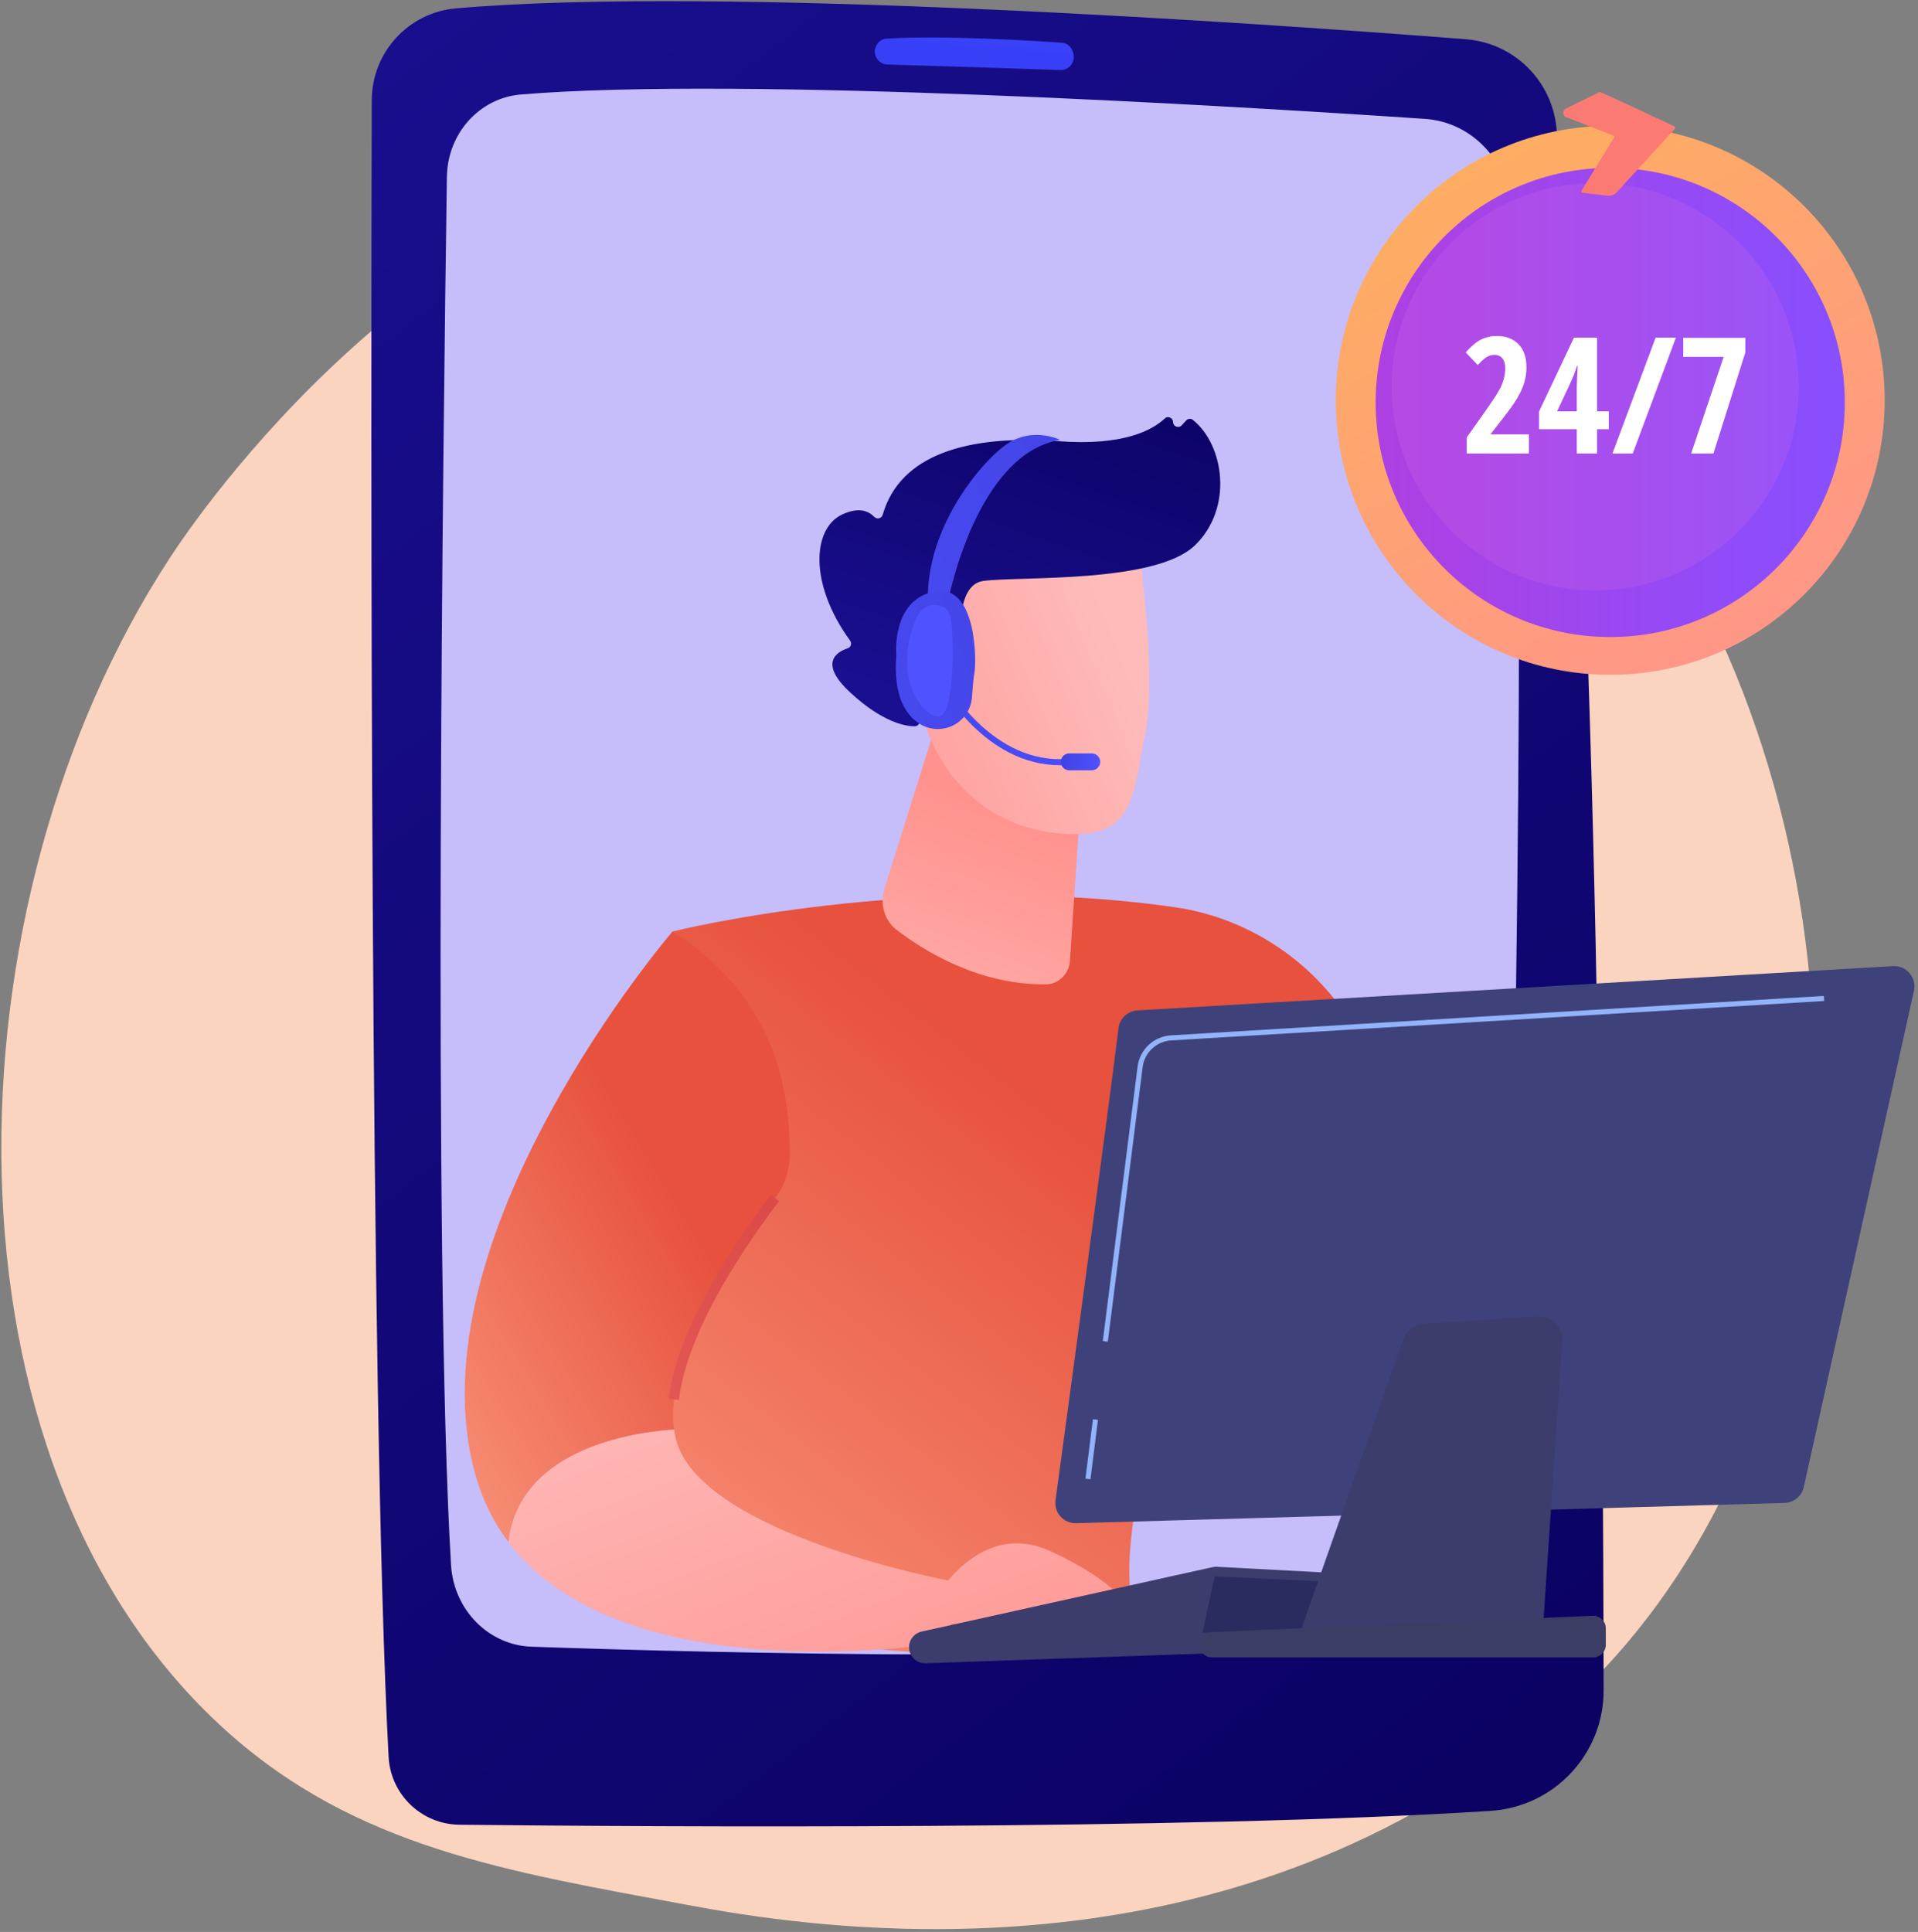 <svg width="557" height="561" viewBox="0 0 557 561" fill="none" xmlns="http://www.w3.org/2000/svg">
<rect x="0" y="0" width="557" height="561" fill="#808080" stroke="none"/>
<g clip-path="url(#clip0)">
<path d="M463.578 486.95C449.872 501.077 437.61 509.381 428.221 515.65C336.65 576.792 231.976 559.169 199.613 553.147C147.399 543.429 103.324 536.573 65.454 502.36C-20.595 424.618 -16.409 262.442 49.342 161.983C57.139 150.071 122.791 52.752 227.693 39.041C230.258 38.705 232.173 38.515 233.85 38.337C250.079 36.619 350.64 27.551 432.638 96.249C444.377 106.082 463.265 123.82 480.782 150.872C544.829 249.791 545.032 402.991 463.578 486.95Z" fill="#FAD4BF"/>
<path d="M132.42 2.429C118.598 3.63 108.002 15.207 107.962 29.08C107.721 113.923 107.324 406.568 112.854 510.149C113.44 521.123 122.436 529.744 133.423 529.861C187.772 530.446 344.105 531.522 432.857 525.844C451.343 524.662 465.727 509.352 465.704 490.828C465.596 401.783 464.172 151.356 451.975 36.889C450.514 23.173 439.489 12.469 425.737 11.397C366.464 6.778 209.057 -4.237 132.42 2.429Z" fill="url(#paint0_linear)"/>
<path d="M129.778 51.314C128.712 123.891 125.672 365.319 130.978 454.425C131.754 467.45 141.87 477.731 154.361 478.168C205.795 479.961 337.688 483.43 412.843 475.16C426.377 473.671 436.718 461.942 437.079 447.738C438.959 373.676 444.037 148.812 438.882 60.702C438.06 46.646 427.32 35.43 413.858 34.523C358.168 30.769 215.162 22.116 151.253 27.439C139.255 28.435 129.962 38.748 129.778 51.314Z" fill="#C6BDFB"/>
<path d="M254.049 15.046C254.092 17.052 255.692 18.67 257.696 18.731C267.592 19.031 295.473 19.885 307.932 20.334C310.39 20.424 312.266 18.175 311.748 15.771C311.706 15.695 311.386 12.613 308.24 12.395C299.811 11.809 274.379 10.228 257.574 11.198C254.125 11.399 253.937 15.323 254.049 15.046Z" fill="url(#paint1_linear)"/>
<path d="M195.303 270.486C195.303 270.486 266.195 252.702 341.097 263.427C362.172 266.444 380.838 278.706 392.21 296.703C412.702 329.131 441.673 386.917 435.545 447.186L403.383 455.139C403.383 455.139 381.155 383.618 356.139 354.509C356.139 354.509 326.511 422.043 328.01 459.128C328.052 460.175 328.12 461.2 328.213 462.198C331.613 498.481 185.99 468.969 185.99 468.969L195.303 270.486Z" fill="url(#paint2_linear)"/>
<path d="M271.942 209.944L256.849 258.019C255.445 262.492 256.841 267.281 260.348 269.981C268.426 276.203 284.394 286.109 303.903 285.824C307.472 285.773 310.474 282.725 310.723 278.987L316.086 198.634L271.942 209.944Z" fill="url(#paint3_linear)"/>
<path d="M330.382 157.256C330.382 157.256 336.245 195.116 332.553 213.21C328.86 231.303 329.663 243.884 308.1 242.057C286.538 240.229 271.868 225.396 267.124 205.16C267.124 205.16 259.572 173.917 265.824 163.577C272.079 153.235 330.382 157.256 330.382 157.256Z" fill="url(#paint4_linear)"/>
<path d="M277.527 194.24L280.134 194.925C280.134 194.925 275.182 170.074 285.635 168.683C296.089 167.292 335.471 169.491 347.02 158.347C358.155 147.603 355.561 129.265 346.401 121.917C345.823 121.452 344.967 121.559 344.464 122.105L343.177 123.506C342.297 124.464 340.695 123.864 340.663 122.563C340.633 121.327 339.151 120.671 338.253 121.519C334.743 124.836 326.363 129.53 307.564 128.128C280.889 126.139 261.365 132.016 256.333 149.489C256.014 150.595 254.663 150.897 253.862 150.068C252.285 148.43 249.42 147.104 244.517 149.425C235.989 153.463 234.843 169.452 246.864 186.008C247.435 186.795 247.132 187.93 246.208 188.236C242.957 189.313 237.689 192.526 246.906 201.077C256.335 209.822 262.993 210.889 265.608 210.906C266.312 210.91 266.912 210.426 267.049 209.735L270.18 193.902C270.341 193.082 271.161 192.57 271.967 192.782L277.527 194.24Z" fill="url(#paint5_linear)"/>
<path d="M277.312 197.669C277.312 197.669 277.373 174.484 266.043 178.012C254.712 181.539 264.703 203.655 272.312 206.523L277.312 197.669Z" fill="url(#paint6_linear)"/>
<path d="M195.743 415.066C192.603 392.891 215.567 360.296 225.065 347.926C227.782 344.389 229.3 340.062 229.34 335.601C229.617 304.196 216.431 284.027 195.303 270.484C195.303 270.484 118.62 359.822 138.146 428.537C140.253 435.952 143.518 442.325 147.657 447.799C150.735 421.909 180.661 416.261 195.743 415.066Z" fill="url(#paint7_linear)"/>
<path d="M197.174 406.489L194.252 406.155C196.728 384.409 215.81 357.564 223.9 347.03L226.232 348.822C218.292 359.161 199.569 385.475 197.174 406.489Z" fill="url(#paint8_linear)"/>
<path d="M196.345 418.136C196.077 417.14 195.891 416.11 195.743 415.066C180.661 416.261 150.735 421.909 147.659 447.801C181.88 493.06 276.202 476.731 276.202 476.731V459.12C276.2 459.12 203.76 445.662 196.345 418.136Z" fill="url(#paint9_linear)"/>
<path d="M267.134 471.87C267.134 471.87 281.06 439.008 305.599 450.664C330.139 462.321 328.211 469.949 328.211 469.949L267.134 471.87Z" fill="url(#paint10_linear)"/>
<path d="M264.004 478.688C264.2 481.174 266.318 483.065 268.811 482.978L395.975 478.542C397.952 478.473 399.67 477.164 400.26 475.276L403.951 463.465C404.858 460.564 402.787 457.585 399.751 457.424L353.378 454.96C352.957 454.938 352.536 454.974 352.124 455.065L267.642 473.775C265.375 474.278 263.824 476.373 264.004 478.688Z" fill="#3C3C6D"/>
<path d="M349.244 474.046L352.745 457.742L400.378 460.016L397.243 473.544L349.244 474.046Z" fill="#2A2C5F"/>
<path d="M324.825 298.551C322.129 320.578 310.002 410.077 306.531 435.649C306.043 439.245 308.899 442.408 312.527 442.304L518.255 436.417C520.947 436.34 523.243 434.444 523.826 431.816L555.829 287.691C556.675 283.881 553.641 280.319 549.745 280.547L330.317 293.399C327.48 293.566 325.171 295.731 324.825 298.551Z" fill="#3F427A"/>
<path d="M407.52 388.932L377.115 475.232L447.815 476.731L453.701 389.451C453.978 385.356 450.58 381.955 446.485 382.226L413.467 384.418C410.761 384.598 408.421 386.375 407.52 388.932Z" fill="#3C3C6D"/>
<path d="M348.453 476.462C347.673 478.836 349.443 481.278 351.942 481.278H462.662C464.69 481.278 466.334 479.635 466.334 477.606V472.857C466.334 470.768 464.592 469.1 462.504 469.189L351.785 473.936C350.257 474.003 348.929 475.009 348.453 476.462Z" fill="#3B3D64"/>
<path d="M321.718 389.599L320.258 389.415L330.367 309.699C330.993 304.754 335.057 300.948 340.033 300.648L529.654 289.196L529.743 290.665L340.122 302.117C335.853 302.375 332.363 305.641 331.826 309.884L321.718 389.599Z" fill="#91B3FA"/>
<path d="M317.394 412.104L315.22 429.364L316.679 429.547L318.853 412.288L317.394 412.104Z" fill="#91B3FA"/>
<path d="M310.19 222.109C287.343 223.836 274.064 200.213 273.933 199.972L275.463 199.13C275.59 199.357 288.341 222.007 310.057 220.367L310.19 222.109Z" fill="url(#paint11_linear)"/>
<path d="M319.503 221.227C319.503 222.582 318.407 223.679 317.052 223.679H310.515C309.16 223.679 308.063 222.582 308.063 221.227C308.063 219.872 309.16 218.775 310.515 218.775H317.052C318.407 218.775 319.503 219.872 319.503 221.227Z" fill="url(#paint12_linear)"/>
<path d="M275.508 173.767C275.508 173.767 283.707 131.709 307.865 127.739C307.865 127.739 301.022 124.295 293.891 128.031C286.76 131.768 268.731 152.239 269.468 174.803C274.371 176.569 275.508 173.767 275.508 173.767Z" fill="url(#paint13_linear)"/>
<path d="M271.311 171.776C258.75 174.325 260.295 190.207 260.295 190.207C259.39 201.733 262.754 207.447 267.066 210.17C270.011 212.029 273.719 212.202 276.827 210.633C279.937 209.064 281.996 205.978 282.252 202.506C282.483 199.369 282.749 196.388 282.983 195.329C283.546 192.763 283.871 169.228 271.311 171.776Z" fill="url(#paint14_linear)"/>
<path d="M272.464 175.793C269.857 175.34 267.286 176.725 266.236 179.156C258.73 196.543 267.946 207.854 272.47 208.092C277.238 208.34 277.142 185.399 276.13 179.518C275.707 177.051 274.142 176.083 272.464 175.793Z" fill="url(#paint15_linear)"/>
<path d="M467.622 195.949C511.639 195.949 547.322 160.266 547.322 116.249C547.322 72.232 511.639 36.549 467.622 36.549C423.605 36.549 387.922 72.232 387.922 116.249C387.922 160.266 423.605 195.949 467.622 195.949Z" fill="url(#paint16_linear)"/>
<path d="M467.622 184.991C505.245 184.991 535.745 154.491 535.745 116.868C535.745 79.244 505.245 48.745 467.622 48.745C429.999 48.745 399.499 79.244 399.499 116.868C399.499 154.491 429.999 184.991 467.622 184.991Z" fill="url(#paint17_linear)"/>
<g opacity="0.42">
<path opacity="0.42" d="M463.252 171.421C495.911 171.421 522.386 144.946 522.386 112.287C522.386 79.628 495.911 53.153 463.252 53.153C430.593 53.153 404.118 79.628 404.118 112.287C404.118 144.946 430.593 171.421 463.252 171.421Z" fill="#E574E2"/>
</g>
<path d="M464.73 26.759C469.516 28.799 483.624 35.465 486.326 36.745C486.55 36.851 486.607 37.143 486.44 37.325L469.573 55.785C468.865 56.559 467.827 56.948 466.783 56.827L459.54 55.982C459.273 55.952 459.128 55.654 459.269 55.424L468.724 39.906C468.844 39.71 468.757 39.454 468.544 39.371L454.84 34.029C453.741 33.6 453.675 32.071 454.732 31.547L464.421 26.765C464.519 26.72 464.631 26.718 464.73 26.759Z" fill="url(#paint18_linear)"/>
<path d="M444.003 131.695H425.957V127.023L431.942 118.553C433.583 116.22 434.712 114.49 435.325 113.363C435.938 112.236 436.392 111.152 436.684 110.118C436.976 109.082 437.122 108.012 437.122 106.907C437.122 105.619 436.834 104.651 436.259 104.008C435.684 103.362 434.936 103.042 434.014 103.042C433.2 103.042 432.441 103.256 431.735 103.687C431.029 104.118 430.17 104.892 429.158 106.011L425.659 102.328C427.27 100.503 428.767 99.252 430.147 98.577C431.528 97.901 433.024 97.564 434.635 97.564C437.35 97.564 439.472 98.362 440.999 99.958C442.527 101.554 443.29 103.772 443.29 106.611C443.29 107.9 443.151 109.12 442.876 110.272C442.599 111.423 442.181 112.577 441.622 113.736C441.062 114.896 440.36 116.099 439.515 117.349C438.671 118.6 436.492 121.465 432.978 125.947V126.131H444.003V131.695Z" fill="url(#paint19_linear)"/>
<path d="M467.205 124.628H463.799V131.695H457.907V124.628H446.927V119.541L457.102 98.042H463.8V119.448H467.207V124.628H467.205ZM457.907 119.45V112.361L458.022 109.23L458.184 106.237H458C457.463 107.909 456.88 109.421 456.25 110.772L452.199 119.45H457.907Z" fill="url(#paint20_linear)"/>
<path d="M486.701 98.043L474.156 131.695H468.264L480.809 98.043H486.701Z" fill="url(#paint21_linear)"/>
<path d="M491.12 131.695L500.557 103.636H488.818V98.089H506.864V102.325L497.589 131.695H491.12Z" fill="url(#paint22_linear)"/>
</g>
<defs>
<linearGradient id="paint0_linear" x1="512.115" y1="574.515" x2="60.901" y2="-17.615" gradientUnits="userSpaceOnUse">
<stop stop-color="#09005D"/>
<stop offset="1" stop-color="#1A0F91"/>
</linearGradient>
<linearGradient id="paint1_linear" x1="298.53" y1="-176.56" x2="283.06" y2="14.227" gradientUnits="userSpaceOnUse">
<stop stop-color="#53D8FF"/>
<stop offset="1" stop-color="#3840F7"/>
</linearGradient>
<linearGradient id="paint2_linear" x1="330.664" y1="339.114" x2="163.931" y2="554.887" gradientUnits="userSpaceOnUse">
<stop stop-color="#E7513D"/>
<stop offset="1" stop-color="#FFA98E"/>
</linearGradient>
<linearGradient id="paint3_linear" x1="259.746" y1="330.445" x2="294.401" y2="236.604" gradientUnits="userSpaceOnUse">
<stop stop-color="#FEBBBA"/>
<stop offset="1" stop-color="#FF928E"/>
</linearGradient>
<linearGradient id="paint4_linear" x1="325.625" y1="187.974" x2="224.08" y2="230.455" gradientUnits="userSpaceOnUse">
<stop stop-color="#FEBBBA"/>
<stop offset="1" stop-color="#FF928E"/>
</linearGradient>
<linearGradient id="paint5_linear" x1="319.617" y1="81.572" x2="276.915" y2="209.677" gradientUnits="userSpaceOnUse">
<stop stop-color="#09005D"/>
<stop offset="1" stop-color="#1A0F91"/>
</linearGradient>
<linearGradient id="paint6_linear" x1="318.739" y1="171.513" x2="217.194" y2="213.993" gradientUnits="userSpaceOnUse">
<stop stop-color="#FEBBBA"/>
<stop offset="1" stop-color="#FF928E"/>
</linearGradient>
<linearGradient id="paint7_linear" x1="189.496" y1="334.171" x2="66.552" y2="408.682" gradientUnits="userSpaceOnUse">
<stop stop-color="#E7513D"/>
<stop offset="1" stop-color="#FFA98E"/>
</linearGradient>
<linearGradient id="paint8_linear" x1="480.816" y1="187.667" x2="-35.073" y2="548.594" gradientUnits="userSpaceOnUse">
<stop stop-color="#BB0705"/>
<stop offset="1" stop-color="#FF928E"/>
</linearGradient>
<linearGradient id="paint9_linear" x1="187.68" y1="389.645" x2="243.576" y2="536.739" gradientUnits="userSpaceOnUse">
<stop stop-color="#FEBBBA"/>
<stop offset="1" stop-color="#FF928E"/>
</linearGradient>
<linearGradient id="paint10_linear" x1="257.032" y1="363.292" x2="312.927" y2="510.385" gradientUnits="userSpaceOnUse">
<stop stop-color="#FEBBBA"/>
<stop offset="1" stop-color="#FF928E"/>
</linearGradient>
<linearGradient id="paint11_linear" x1="273.063" y1="229.305" x2="302.985" y2="200.539" gradientUnits="userSpaceOnUse">
<stop stop-color="#4042E2"/>
<stop offset="1" stop-color="#4F52FF"/>
</linearGradient>
<linearGradient id="paint12_linear" x1="308.063" y1="221.226" x2="319.504" y2="221.226" gradientUnits="userSpaceOnUse">
<stop stop-color="#4042E2"/>
<stop offset="1" stop-color="#4F52FF"/>
</linearGradient>
<linearGradient id="paint13_linear" x1="373.007" y1="120.609" x2="123.117" y2="207.224" gradientUnits="userSpaceOnUse">
<stop stop-color="#4042E2"/>
<stop offset="1" stop-color="#4F52FF"/>
</linearGradient>
<linearGradient id="paint14_linear" x1="315.269" y1="176.902" x2="187.025" y2="221.353" gradientUnits="userSpaceOnUse">
<stop stop-color="#4042E2"/>
<stop offset="1" stop-color="#4F52FF"/>
</linearGradient>
<linearGradient id="paint15_linear" x1="248.975" y1="112.807" x2="259.435" y2="150.29" gradientUnits="userSpaceOnUse">
<stop stop-color="#4042E2"/>
<stop offset="1" stop-color="#4F52FF"/>
</linearGradient>
<linearGradient id="paint16_linear" x1="429.305" y1="47.278" x2="520.836" y2="212.033" gradientUnits="userSpaceOnUse">
<stop stop-color="#FEAD62"/>
<stop offset="1" stop-color="#FF928E"/>
</linearGradient>
<linearGradient id="paint17_linear" x1="399.498" y1="116.868" x2="535.746" y2="116.868" gradientUnits="userSpaceOnUse">
<stop stop-color="#AE40E2"/>
<stop offset="1" stop-color="#874FFF"/>
</linearGradient>
<linearGradient id="paint18_linear" x1="501.048" y1="-214.242" x2="486.665" y2="-97.868" gradientUnits="userSpaceOnUse">
<stop stop-color="#E17B1D"/>
<stop offset="1" stop-color="#FC7A74"/>
</linearGradient>
<linearGradient id="paint19_linear" x1="425.658" y1="114.63" x2="444.001" y2="114.63" gradientUnits="userSpaceOnUse">
<stop stop-color="white"/>
<stop offset="1" stop-color="white"/>
</linearGradient>
<linearGradient id="paint20_linear" x1="446.926" y1="114.869" x2="467.205" y2="114.869" gradientUnits="userSpaceOnUse">
<stop stop-color="white"/>
<stop offset="1" stop-color="white"/>
</linearGradient>
<linearGradient id="paint21_linear" x1="468.263" y1="114.87" x2="486.699" y2="114.87" gradientUnits="userSpaceOnUse">
<stop stop-color="white"/>
<stop offset="1" stop-color="white"/>
</linearGradient>
<linearGradient id="paint22_linear" x1="488.817" y1="114.893" x2="506.863" y2="114.893" gradientUnits="userSpaceOnUse">
<stop stop-color="white"/>
<stop offset="1" stop-color="white"/>
</linearGradient>
<clipPath id="clip0">
<rect width="556" height="561" fill="white" transform="translate(0.385)"/>
</clipPath>
</defs>
</svg>
